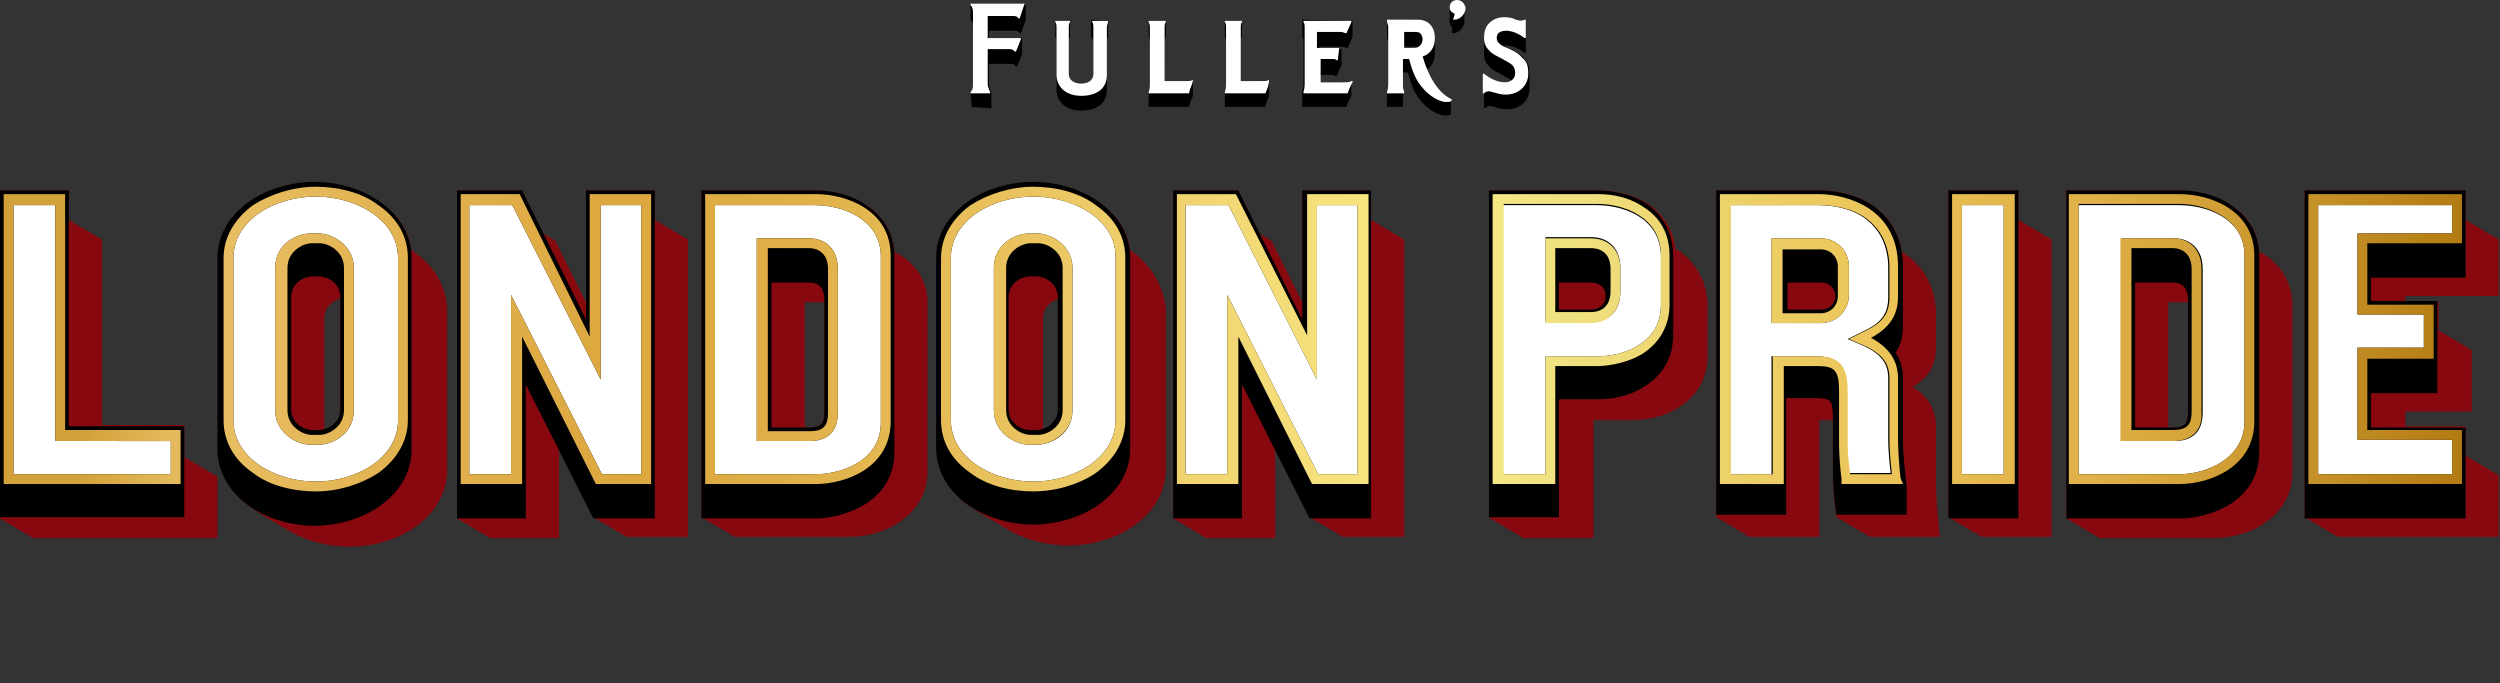 <?xml version="1.0" encoding="utf-8"?>
<!-- Generator: Adobe Illustrator 26.0.3, SVG Export Plug-In . SVG Version: 6.00 Build 0)  -->
<svg version="1.1" id="Layer_1" xmlns="http://www.w3.org/2000/svg" xmlns:xlink="http://www.w3.org/1999/xlink" x="0px" y="0px"
	 width="203.5px" height="55.6px" viewBox="0 0 203.5 55.6" style="enable-background:new 0 0 203.5 55.6;" xml:space="preserve">
<rect x="0" y="0" width="203.5" height="55.6" fill="#333333" stroke="none"/>
<style type="text/css">
	.st0{fill:none;}
	.st1{fill:#FFFFFF;}
	.st2{fill:#87080F;}
	.st3{fill:url(#Gold_00000102514889673098732250000016116707418579243685_);}
</style>
<g>
	<rect class="st0" width="203.5" height="55.6"/>
	<g>
		<g>
			<g>
				<path id="Black_5_" d="M120.7,6.1C120.7,6.1,120.7,6.1,120.7,6.1c0.1-0.1,0.1-0.1,0.1,0c0.5,0.4,1.1,0.7,1.7,0.7
					c0.3,0,0.5-0.1,0.6-0.2c-0.2-0.2-0.5-0.3-0.8-0.5c-0.4-0.2-0.8-0.4-1-0.6c-0.3-0.3-0.5-0.6-0.5-1.1V3.1c0-0.5,0.1-0.9,0.4-1.2
					c0.3-0.3,0.7-0.5,1.2-0.5c0.3,0,0.6,0,1,0.2c0.3,0.1,0.5,0.1,0.7,0c0,0,0,0,0.1,0c0,0,0,0,0,0.1v2.5c0,0,0,0,0,0.1
					c0,0,0,0-0.1,0c-0.5-0.4-1.1-0.6-1.5-0.6c-0.1,0-0.1,0-0.2,0c0.1,0.1,0.3,0.1,0.4,0.2c0.4,0.2,0.9,0.4,1.2,0.8
					c0.4,0.4,0.5,0.7,0.5,1.3v1.2c0,0.5-0.2,0.9-0.5,1.2c-0.3,0.3-0.8,0.5-1.3,0.5c-0.5,0-0.7-0.1-1.1-0.2c-0.3-0.1-0.5-0.1-0.7,0.1
					c0,0,0,0-0.1,0c0,0,0,0,0-0.1V6.1z M79.1,8.7C79.1,8.7,79.1,8.7,79.1,8.7L79.1,8.7L79.1,8.7C79.1,8.7,79.1,8.7,79.1,8.7
					C79.1,8.7,79.1,8.8,79.1,8.7l1.5,0.1c0,0,0,0,0.1,0c0,0,0,0,0,0l0,0v0c0,0,0,0,0,0V7.5c0,0,0,0,0,0c-0.1-0.2-0.2-0.5-0.2-0.6
					V5.2h1.7c0.3,0,0.3,0,0.5,0.2c0,0,0,0,0.1,0c0,0,0,0,0,0l0.4-1c0,0,0,0,0,0l0,0V3.1l0,0c0,0,0,0,0,0c0,0,0,0-0.1,0h-2.6V2.5h2
					c0.2,0,0.4,0,0.5,0.2c0,0,0,0,0,0c0,0,0,0,0.1,0c0,0,0,0,0,0l0.4-1.1c0,0,0,0,0,0c0,0,0-1.2,0-1.2c0,0,0,0,0,0c0,0,0,0-0.1,0
					l-4.3,0c0,0,0,0-0.1,0c0,0,0,0,0,0l0,0v0c0,0,0,0,0,0v1.2l0,0c0,0,0,0,0,0c0.1,0.1,0.2,0.3,0.2,0.6l0,4.8c0,0.2-0.1,0.4-0.2,0.5
					c0,0,0,0,0,0l0,0L79.1,8.7z M90.2,1.7C90.2,1.7,90.2,1.7,90.2,1.7C90.2,1.7,90.2,1.7,90.2,1.7l-1.3-0.1c0,0,0,0-0.1,0
					c0,0,0,0,0,0h0V3h0c0,0,0,0,0,0C89,3.2,89,3.3,89,3.5V6c0,0.6-0.5,0.8-1,0.8c-0.6,0-1-0.3-1-0.8l0-2.5c0-0.2,0-0.4,0.1-0.5
					c0,0,0,0,0,0h0V1.7c0,0,0,0,0,0v0l0,0c0,0,0,0,0,0c0,0,0,0-0.1,0H86c0,0,0,0-0.1,0c0,0,0,0,0,0h0V3h0c0,0,0,0,0,0
					C86,3.1,86,3.3,86,3.5v2.6v0.1v1.1c0,1,0.8,1.7,2,1.7c1.3,0,2.1-0.6,2.1-1.7V6V3.5c0-0.2,0-0.4,0.1-0.5c0,0,0,0,0,0h0L90.2,1.7
					L90.2,1.7z M97.2,6.5L97.2,6.5C97.2,6.5,97.2,6.5,97.2,6.5C97.1,6.5,97.1,6.5,97.2,6.5c-0.3,0-0.5,0.1-0.8,0.1h-1.6V3.5
					c0-0.2,0-0.4,0.1-0.5c0,0,0,0,0,0V1.7c0,0,0,0,0,0c0,0,0,0-0.1,0h-1.2c0,0,0,0-0.1,0c0,0,0,0,0,0h0v0c0,0,0,0,0,0V3c0,0,0,0,0,0
					v0h0c0,0,0,0,0,0c0.1,0.2,0.1,0.3,0.1,0.5v3.3c0,0.1,0,0.4-0.1,0.7c0,0,0,0,0,0l0,1.2c0,0,0,0,0,0c0,0,0,0,0.1,0h3.1
					c0,0,0,0,0.1,0l0-0.1c0.1-0.3,0.2-0.6,0.3-0.8c0,0,0,0,0,0h0V6.5z M103.4,6.5L103.4,6.5C103.4,6.5,103.4,6.5,103.4,6.5
					C103.4,6.5,103.4,6.5,103.4,6.5c-0.3,0-0.5,0.1-0.8,0.1H101V3.5c0-0.2,0-0.4,0.1-0.5c0,0,0,0,0,0V1.7c0,0,0,0,0,0c0,0,0,0-0.1,0
					h-1.2c0,0,0,0-0.1,0c0,0,0,0,0,0h0v0c0,0,0,0,0,0V3c0,0,0,0,0,0v0h0c0,0,0,0,0,0c0.1,0.2,0.1,0.3,0.1,0.5v3.3
					c0,0.1,0,0.4-0.1,0.7c0,0,0,0,0,0l0,1.2c0,0,0,0,0,0c0,0,0,0,0.1,0h3.1c0,0,0,0,0.1,0l0-0.1c0.1-0.3,0.2-0.6,0.3-0.8
					c0,0,0,0,0,0h0V6.5z M109.9,1.7L109.9,1.7C109.9,1.7,109.9,1.7,109.9,1.7C109.8,1.7,109.8,1.7,109.9,1.7l-3.8-0.1c0,0,0,0-0.1,0
					c0,0,0,0,0,0h0V3h0c0,0,0,0,0,0c0.1,0.1,0.1,0.3,0.1,0.5v3.3c0,0.1,0,0.4-0.1,0.7c0,0,0,0,0,0h0v1.2h0c0,0,0,0,0,0
					c0,0,0,0,0.1,0h3.4c0,0,0,0,0.1,0c0,0,0.2-0.6,0.4-0.9c0,0,0,0,0,0h0c0,0,0-1.2,0-1.2c0,0,0,0,0,0c0,0,0,0-0.1,0
					c-0.2,0.1-0.4,0.1-0.7,0.1h-1.8V6.1l0.9,0c0.2,0,0.3,0,0.4,0.1c0,0,0,0,0.1,0c0,0,0,0,0,0l0.4-0.9c0,0,0,0,0,0h0V4h0
					c0,0,0,0,0,0c0,0,0,0-0.1,0h-1.7V3.8l1.7,0c0.2,0,0.3,0,0.5,0.1c0,0,0,0,0.1,0c0,0,0,0,0,0l0.4-0.9c0,0,0,0,0,0h0V1.7z
					 M112.9,1.7C112.9,1.7,112.9,1.7,112.9,1.7C113,1.7,113,1.7,112.9,1.7l2.5-0.1c0.9,0,1.4,0.6,1.4,1.5v1.2c0,0.6-0.2,1.1-0.7,1.4
					c0.5,1.1,1.2,2,2,2.4c0,0,0,0,0,0c0,0,0,0,0,0l0,1.2c0,0,0,0,0,0c-0.1,0.1-0.2,0.1-0.4,0.1c-0.1,0-0.1,0-0.2,0
					c-0.7-0.1-1.5-0.7-2-1.4c-0.4-0.5-0.7-1.3-0.9-2.1h-0.5V7c0,0.3,0.1,0.4,0.1,0.5l0,0c0,0,0,0,0,0h0v0c0,0,0,0,0,0
					c0,0,0,1.1,0,1.1v0.1c0,0,0,0,0,0h0c0,0,0,0,0,0c0,0,0,0-0.1,0H113c0,0,0,0-0.1,0c0,0,0,0,0,0h0V7.5h0c0,0,0,0,0,0
					c0.1-0.3,0.1-0.6,0.1-0.7V3.5c0-0.2-0.1-0.3-0.1-0.5c0,0,0,0,0,0h0v0c0,0,0,0,0,0V1.7z M115.3,3.8c-0.1,0-0.2,0-0.4,0h-0.7v0.1
					h0.7C115.1,3.9,115.2,3.9,115.3,3.8z M118,1.8c0,0.2,0.1,0.3,0.2,0.4v0.5h0c0,0,0,0,0,0c0,0,0,0,0.1,0c0,0,0,0,0,0
					c0.4,0,0.9-0.4,0.9-1V0.6c0-0.3-0.3-0.6-0.6-0.6c-0.3,0-0.6,0.2-0.6,0.6V1.8z"/>
				<path id="White_14_" class="st1" d="M124.4,6c0,0.5-0.2,0.9-0.5,1.2c-0.3,0.3-0.8,0.5-1.3,0.5c-0.5,0-0.7-0.1-1.1-0.2
					c-0.3-0.1-0.5-0.1-0.7,0.1c0,0,0,0-0.1,0c0,0,0,0,0-0.1V6.1c0,0,0,0,0-0.1c0,0,0,0,0.1,0c0.5,0.4,1.1,0.7,1.7,0.7
					c0.4,0,0.7-0.2,0.8-0.5c0.1-0.3,0-0.7-0.2-0.9c-0.2-0.2-0.5-0.3-0.8-0.5c-0.4-0.2-0.8-0.4-1-0.6c-0.3-0.3-0.5-0.6-0.5-1.1
					c0-0.5,0.1-0.9,0.4-1.2c0.3-0.3,0.7-0.5,1.2-0.5c0.3,0,0.6,0,1,0.2c0.3,0.1,0.5,0.1,0.7,0c0,0,0,0,0.1,0c0,0,0,0,0,0.1V3
					c0,0,0,0,0,0.1c0,0,0,0-0.1,0c-0.5-0.4-1.1-0.6-1.5-0.6c-0.3,0-0.6,0.1-0.7,0.3c-0.1,0.2-0.1,0.5,0.1,0.7
					c0.2,0.2,0.4,0.3,0.7,0.4c0.4,0.2,0.9,0.4,1.2,0.8C124.3,5,124.4,5.4,124.4,6z M97.1,6.5c-0.2,0.1-0.4,0.1-0.7,0.1h-1.6V2.3
					c0-0.2,0-0.4,0.1-0.5c0,0,0,0,0-0.1c0,0,0,0-0.1,0h-1.2c0,0,0,0-0.1,0c0,0,0,0,0,0.1c0.1,0.2,0.1,0.3,0.1,0.5v4.5
					c0,0.1,0,0.4-0.1,0.7c0,0,0,0,0,0.1c0,0,0,0,0.1,0h3.1c0,0,0,0,0.1,0l0-0.1C96.9,7.1,97.1,6.8,97.1,6.5
					C97.2,6.5,97.2,6.5,97.1,6.5C97.1,6.5,97.1,6.5,97.1,6.5z M103.3,6.5c-0.2,0.1-0.4,0.1-0.7,0.1H101V2.3c0-0.2,0-0.4,0.1-0.5
					c0,0,0,0,0-0.1c0,0,0,0-0.1,0h-1.2c0,0,0,0-0.1,0c0,0,0,0,0,0.1c0.1,0.1,0.1,0.3,0.1,0.5v4.5c0,0.1,0,0.4-0.1,0.7c0,0,0,0,0,0.1
					c0,0,0,0,0.1,0h3.1c0,0,0,0,0.1,0C103.2,7.2,103.3,6.8,103.3,6.5C103.4,6.5,103.4,6.5,103.3,6.5C103.4,6.5,103.4,6.5,103.3,6.5z
					 M90.2,1.7h-1.2c0,0,0,0-0.1,0c0,0,0,0,0,0.1C89,1.9,89,2.1,89,2.3V6c0,0.6-0.5,0.8-1,0.8c-0.6,0-1-0.3-1-0.8l0-3.7
					c0-0.2,0-0.4,0.1-0.5c0,0,0,0,0-0.1c0,0,0,0-0.1,0H86c0,0,0,0-0.1,0c0,0,0,0,0,0.1C86,1.9,86,2.1,86,2.3v3.8c0,1,0.8,1.7,2,1.7
					c1.3,0,2.1-0.6,2.1-1.7V2.3C90.1,2,90.2,1.9,90.2,1.7C90.2,1.8,90.2,1.7,90.2,1.7C90.2,1.7,90.2,1.7,90.2,1.7z M83.4,0.3l-4.3,0
					c0,0,0,0-0.1,0c0,0,0,0,0,0.1c0.1,0.1,0.2,0.3,0.2,0.6l0,6c0,0.2-0.1,0.4-0.2,0.5c0,0,0,0,0,0.1c0,0,0,0,0.1,0h1.4
					c0,0,0,0,0.1,0c0,0,0,0,0-0.1c-0.1-0.2-0.2-0.5-0.2-0.6V4h1.7c0.3,0,0.3,0,0.5,0.2c0,0,0,0,0.1,0c0,0,0,0,0,0l0.4-1
					c0,0,0,0,0-0.1c0,0,0,0-0.1,0h-2.6V1.3h2c0.2,0,0.4,0,0.5,0.2c0,0,0,0,0,0c0,0,0,0,0.1,0c0,0,0,0,0,0L83.4,0.3
					C83.4,0.4,83.4,0.3,83.4,0.3C83.4,0.3,83.4,0.3,83.4,0.3z M118.2,8.1C118.2,8.1,118.3,8.2,118.2,8.1
					C118.3,8.2,118.3,8.2,118.2,8.1c-0.1,0.2-0.2,0.2-0.4,0.2c-0.1,0-0.1,0-0.2,0c-0.7-0.1-1.5-0.7-2-1.4c-0.4-0.5-0.7-1.3-0.9-2.1
					h-0.5V7c0,0.3,0.1,0.4,0.1,0.5l0,0c0,0,0,0,0,0.1c0,0,0,0-0.1,0H113c0,0,0,0-0.1,0c0,0,0,0,0-0.1c0.1-0.3,0.1-0.6,0.1-0.7V2.2
					c0-0.2-0.1-0.3-0.1-0.5c0,0,0,0,0-0.1c0,0,0,0,0.1,0h2.4c0.9,0,1.4,0.6,1.4,1.5c0,0.8-0.4,1.3-1,1.5
					C116.3,6.3,117.1,7.6,118.2,8.1z M114.2,3.9h0.7c0.3,0,0.5,0,0.7-0.2v0c0.1-0.1,0.2-0.3,0.2-0.5c0-0.2-0.1-0.4-0.2-0.5
					c-0.1-0.1-0.3-0.1-0.6-0.1h-0.7V3.9z M109,2.6c0.2,0,0.3,0,0.5,0.1c0,0,0,0,0.1,0c0,0,0,0,0,0l0.4-0.9c0,0,0,0,0-0.1
					c0,0,0,0-0.1,0h-3.7c0,0,0,0-0.1,0c0,0,0,0,0,0.1c0.1,0.1,0.1,0.3,0.1,0.5v4.5c0,0.1,0,0.4-0.1,0.7c0,0,0,0,0,0.1c0,0,0,0,0.1,0
					h3.4c0,0,0,0,0.1,0c0,0,0.2-0.6,0.4-0.9c0,0,0-0.1,0-0.1c0,0,0,0-0.1,0c-0.2,0.1-0.4,0.1-0.7,0.1h-1.8V4.8l0.9,0
					c0.2,0,0.3,0,0.4,0.1c0,0,0,0,0.1,0c0,0,0,0,0,0L109,4c0,0,0,0,0-0.1c0,0,0,0-0.1,0h-1.7V2.6L109,2.6z M118.6,0
					c-0.3,0-0.6,0.2-0.6,0.6c0,0.2,0.1,0.4,0.4,0.5c0,0.2-0.1,0.4-0.1,0.4c0,0,0,0,0,0.1c0,0,0,0,0.1,0c0,0,0,0,0,0
					c0.4,0,0.9-0.4,0.9-1C119.2,0.3,119,0,118.6,0z"/>
			</g>
		</g>
		<g id="London_Pride_2_">
			<path id="Percent_K_2_" class="st2" d="M33.7,20.5c-0.1,0-0.1-0.1-0.2-0.1c-0.2-1.6-1.1-2.9-2.5-3.9c-1.4-1-3.4-1.6-5.3-1.6
				c-1.9,0-3.9,0.6-5.3,1.6c-1.6,1.1-2.6,2.8-2.6,4.6v15.6c0,1.8,0.9,3.4,2.6,4.6c0.2,0.1,0.4,0.2,0.6,0.4c0,0,0,0,0,0
				c0,0,2.6,1.6,2.7,1.6c1.4,0.8,3.1,1.2,4.8,1.2c1.9,0,3.9-0.6,5.3-1.6c1.6-1.1,2.6-2.8,2.6-4.6V25.1
				C36.3,23.3,35.4,21.7,33.7,20.5z M26.4,35v-9.1c0-0.9,0.7-1.4,1.3-1.6v9.1C27.7,34.3,27,34.8,26.4,35z M73.2,20.7
				C73.2,20.7,73.2,20.7,73.2,20.7c-0.1,0-0.2-0.1-0.4-0.2c-0.1-1.6-0.9-2.9-2.3-3.8c-1.1-0.7-2.7-1.2-4.1-1.2h-9.3v25.9v0.7
				l2.7,1.6h0.7h8.6c1.4,0,3-0.4,4.1-1.2c1.5-1,2.3-2.4,2.3-4.2V24.9C75.6,23.2,74.8,21.7,73.2,20.7z M65.5,24.6h1.6v9
				c0,0.9-0.3,1.2-1.2,1.2h-0.4V24.6z M184.3,20.7l-0.4-0.2c-0.1-1.6-0.9-2.9-2.3-3.8c-1.1-0.7-2.7-1.2-4.1-1.2h-9.3v2.4v24.3
				l2.7,1.6h9.3c1.4,0,3-0.4,4.1-1.2c1.5-1,2.3-2.4,2.3-4.2V24.9C186.6,23.1,185.8,21.7,184.3,20.7z M176.5,24.6h1.6v9
				c0,0.9-0.3,1.2-1.2,1.2h-0.4V24.6z M195.8,24.2v0.3h2.7v2.4l2.7,1.6v5h-5.4v1.2h4.9v2.4l2.7,1.6v5h-13.1l-2.7-1.6V15.5h13.1v2.4
				l2.7,1.6v4.6H195.8z M139,24.9v4c0,1.9-0.8,3.3-2.4,4.3c-1.6,1-3.3,1-3.8,1h-3.1v9.6h-5.7l-2.7-1.6V15.5h8.9c0.5,0,2.3,0.1,3.8,1
				c1.4,0.9,2.2,2.2,2.4,3.8l0.4,0.2C138.1,21.5,139,23,139,24.9z M92.2,20.5c-0.1,0-0.1-0.1-0.2-0.1c-0.2-1.6-1.1-2.9-2.5-3.9
				c-1.4-1-3.4-1.6-5.3-1.6c-1.9,0-3.9,0.6-5.3,1.6c-1.6,1.1-2.6,2.8-2.6,4.6v2.4v10.7v2.4c0,1.8,0.9,3.4,2.6,4.6
				c0.2,0.1,0.4,0.2,0.6,0.4l0,0l2.7,1.6c1.4,0.8,3.1,1.2,4.8,1.2c1.9,0,3.9-0.6,5.3-1.6c1.6-1.1,2.6-2.8,2.6-4.6V25.1
				C94.7,23.3,93.8,21.7,92.2,20.5z M84.9,35v-9.1c0-0.9,0.7-1.4,1.3-1.6v9.1C86.1,34.3,85.4,34.8,84.9,35z M157.6,39.9
				c0,0.8,0.3,3.8,0.3,3.8h-5.7l-2.7-1.6l-0.1-0.6c-0.1-0.7-0.2-2.1-0.2-2.8v0v-4.3c0-0.1,0-0.1,0-0.2h-1.1v9.5h-5.7l-2.7-1.6V17.9
				v-2.4h8.4c0.7,0,2.6,0.1,4.3,1.2c1.3,0.9,2.2,2.2,2.4,3.8l0.3,0.2c1.6,1.1,2.5,2.8,2.5,5v2.4c0,1.1-0.2,2.4-1.9,3.4
				c1.3,0.8,1.9,1.9,1.9,3.3V39.9z M15,37.2l2.7,1.6v5h-15L0,42.2V15.5h5.6v2.4l2.7,1.6v15.1H15V37.2z M164.3,17.9l2.7,1.6v24.2
				h-5.7l-2.7-1.6v-0.8V15.5h5.7V17.9z M111.6,17.9l2.7,1.6v24.2h-5l-2.7-1.6l-2.8-5.5v7.2h-5.6l-2.7-1.6V15.5h5.3l1.7,3.5l1,0.6
				l2.5,5v-9.1h5.6V17.9z M53.3,17.9l2.7,1.6v24.2h-5l-2.7-1.6l-2.8-5.5v7.2h-5.6l-2.7-1.6V15.5h5.3l1.7,3.5l1,0.6l2.5,5v-9.1h5.6
				V17.9z"/>
			<path id="Solid_K_2_" d="M200.7,15.5v7.1h-7.7v1.9h5.4v2.4v1.9V32h-5.4v2.8h7.7v7.4h-13.1V15.5H200.7z M136.2,20.9v2.4v1.5v2.4
				c0,1.9-0.8,3.3-2.4,4.3c-1.6,1-3.3,1-3.8,1h-3.1v9.6h-5.7V15.5h8.9c0.5,0,2.3,0.1,3.8,1C135.4,17.5,136.2,19,136.2,20.9z
				 M130.7,24.1c0-0.7-0.5-1.1-1.2-1.1h-2.6v2.2h2.6C130.2,25.2,130.7,24.8,130.7,24.1z M158.6,15.5v26.7h5.7V15.5H158.6z
				 M183.9,20.9v2.4v13.5c0,1.8-0.8,3.2-2.3,4.2c-1.1,0.7-2.7,1.2-4.1,1.2h-9.3V15.5h9.3c1.4,0,3,0.4,4.1,1.2
				C183.1,17.7,183.9,19.1,183.9,20.9z M178.1,24.4c0-1.2-0.7-1.4-1.2-1.4h-3.1v11.8h3.1c0.9,0,1.2-0.3,1.2-1.2V24.4z M139.7,42.2
				V15.5h8.4c0.7,0,2.6,0.1,4.3,1.2c1.6,1.1,2.5,2.8,2.5,5v2.4v0v2.4c0,0.7-0.1,1.5-0.6,2.2c0.4,0.6,0.6,1.3,0.6,2v2.4v2.6
				c0,0.8,0.1,2.1,0.2,3l0.1,0.8v2.4h-5.7l-0.1-0.6c-0.1-0.7-0.2-2.1-0.2-2.8v-4.3c0-0.5,0-1.2-0.2-1.5c-0.1-0.1-0.2-0.3-1.2-0.3
				h-2.4v9.5H139.7z M149.4,24.1c0-0.6-0.5-1.1-1.1-1.1h-2.8v2.2h2.8C148.9,25.2,149.4,24.7,149.4,24.1z M92,21v2.4v10.7v2.4
				c0,1.8-0.9,3.4-2.6,4.6c-1.4,1-3.4,1.6-5.3,1.6c-1.9,0-3.9-0.6-5.3-1.6c-1.6-1.1-2.6-2.8-2.6-4.6v-2.4V23.5V21
				c0-1.8,0.9-3.4,2.6-4.6c1.4-1,3.4-1.6,5.3-1.6c1.9,0,3.9,0.6,5.3,1.6C91.1,17.6,92,19.2,92,21z M86.1,24.2c0-1.2-1.1-1.7-1.7-1.7
				h-0.6c-0.6,0-1.7,0.5-1.7,1.7v9.1c0,1.2,1.1,1.7,1.7,1.7h0.6c0.6,0,1.7-0.5,1.7-1.7V24.2z M72.8,20.9v15.9c0,1.8-0.8,3.2-2.3,4.2
				c-1.1,0.7-2.7,1.2-4.1,1.2h-9.3V15.5h9.3c1.4,0,3,0.4,4.1,1.2C72,17.7,72.8,19.1,72.8,20.9z M67.1,24.4c0-1.2-0.7-1.4-1.2-1.4
				h-3.1v11.8h3.1c0.9,0,1.2-0.3,1.2-1.2V24.4z M15,34.7v7.4H0V15.5h5.6v19.2H15z M53.3,15.5v26.7h-5l-5.5-10.9v10.9h-5.6V15.5h5.3
				L47.7,26V15.5H53.3z M33.5,21v13.2v2.4c0,1.8-0.9,3.4-2.6,4.6c-1.4,1-3.4,1.6-5.3,1.6c-1.9,0-3.9-0.6-5.3-1.6
				c-1.6-1.1-2.6-2.8-2.6-4.6V21c0-1.8,0.9-3.4,2.6-4.6c1.4-1,3.4-1.6,5.3-1.6c1.9,0,3.9,0.6,5.3,1.6C32.6,17.6,33.5,19.2,33.5,21z
				 M27.7,24.2c0-1.2-1.1-1.7-1.7-1.7h-0.6c-0.6,0-1.7,0.5-1.7,1.7v9.1c0,1.2,1.1,1.7,1.7,1.7h0.6c0.6,0,1.7-0.5,1.7-1.7V24.2z
				 M111.6,15.5v26.7h-5l-5.5-10.9v10.9h-5.6V15.5h5.3L106,26V15.5H111.6z"/>
			<path id="White_2_" class="st1" d="M1.1,38.6h12.8v-2.7H4.5V16.7H1.1V38.6z M25.7,16c-3.3,0-6.7,1.9-6.7,5v13.2
				c0,3.1,3.4,5,6.7,5c3.3,0,6.7-1.9,6.7-5V21C32.4,17.9,29,16,25.7,16z M28.8,33.4c0,1.9-1.7,2.8-2.9,2.8h-0.6
				c-1.2,0-2.9-1-2.9-2.8V21.8c0-1.9,1.7-2.8,2.9-2.8h0.6c1.2,0,2.9,1,2.9,2.8V33.4z M41.7,16.7h-3.5v21.9h3.4V24L49,38.6h3.2V16.7
				h-3.3v14.2 M66.4,16.7h-8.2v21.9h8.2c2.1,0,5.3-1.1,5.3-4.2V20.9C71.7,17.8,68.5,16.7,66.4,16.7z M68.2,33.6
				c0,1.5-0.8,2.3-2.3,2.3h-4.3V19.4h4.3c1.1,0,2.3,0.7,2.3,2.5V33.6z M84.1,16c-3.3,0-6.7,1.9-6.7,5v13.2c0,3.1,3.4,5,6.7,5
				c3.3,0,6.7-1.9,6.7-5V21C90.9,17.9,87.4,16,84.1,16z M87.3,33.4c0,1.9-1.7,2.8-2.9,2.8h-0.6c-1.2,0-2.9-1-2.9-2.8V21.8
				c0-1.9,1.7-2.8,2.9-2.8h0.6c1.2,0,2.9,1,2.9,2.8V33.4z M107.3,38.6h3.2V16.7h-3.3v14.2L100,16.7h-3.5v21.9h3.4V24L107.3,38.6z
				 M130,16.7h-7.7v21.9h3.5V29h4.3c1.8,0,5.1-0.9,5.1-4.2v-4C135.1,17.5,131.8,16.7,130,16.7z M131.9,23.7c0,1.6-0.9,2.5-2.4,2.5
				h-3.7v-6.9h3.7c1.5,0,2.4,1,2.4,2.5V23.7z M153.7,35.8v-5c0-0.8-0.2-1.8-1.9-2.6l-1.4-0.6l1.6-0.8c1.4-0.7,1.7-1.6,1.7-2.6v-2.4
				c0-1.8-0.7-3.2-2-4.1c-1-0.7-2.4-1-3.7-1h-7.2v21.9h3.4V29h3.6c2.1,0,2.5,1.1,2.5,2.9v4.3c0,0.5,0.1,1.6,0.2,2.3h3.4
				C153.8,37.7,153.7,36.6,153.7,35.8z M148.2,26.3h-4l0-6.9h4c1.3,0,2.3,1,2.3,2.3V24C150.5,25.3,149.5,26.3,148.2,26.3z
				 M159.7,38.6h3.4V16.7h-3.4V38.6z M177.4,16.7h-8.2v21.9h8.2c2.1,0,5.3-1.2,5.3-4.3V20.8C182.7,17.7,179.5,16.7,177.4,16.7z
				 M179.3,33.6c0,1.5-0.8,2.3-2.3,2.3h-4.3V19.4h4.3c1.1,0,2.3,0.7,2.3,2.5V33.6z M188.7,38.6h10.9v-2.8h-7.7v-7.5h5.4v-2.7h-5.4
				V19h7.7v-2.3h-10.9V38.6z"/>
			
				<linearGradient id="Gold_00000096029106863704118110000005206947099786081956_" gradientUnits="userSpaceOnUse" x1="0.318" y1="27.603" x2="200.416" y2="27.603">
				<stop  offset="3.225800e-02" style="stop-color:#D3A139"/>
				<stop  offset="3.715530e-02" style="stop-color:#D6A53E"/>
				<stop  offset="6.552048e-02" style="stop-color:#E3B85A"/>
				<stop  offset="8.211110e-02" style="stop-color:#E8BF64"/>
				<stop  offset="0.176" style="stop-color:#E1B04D"/>
				<stop  offset="0.254" style="stop-color:#DCA73E"/>
				<stop  offset="0.312" style="stop-color:#DFAE46"/>
				<stop  offset="0.401" style="stop-color:#E8C05C"/>
				<stop  offset="0.435" style="stop-color:#ECC966"/>
				<stop  offset="0.582" style="stop-color:#FAEB85"/>
				<stop  offset="0.635" style="stop-color:#EFE180"/>
				<stop  offset="0.705" style="stop-color:#EDD068"/>
				<stop  offset="0.769" style="stop-color:#EBC356"/>
				<stop  offset="0.809" style="stop-color:#E4B74D"/>
				<stop  offset="0.853" style="stop-color:#DFB047"/>
				<stop  offset="1" style="stop-color:#B37C13"/>
			</linearGradient>
			<path id="Gold_2_" style="fill:url(#Gold_00000096029106863704118110000005206947099786081956_);" d="M84.1,40
				c-1.9,0-3.8-0.5-5.1-1.5c-1.6-1.1-2.4-2.6-2.4-4.3V21c0-1.7,0.9-3.2,2.4-4.3c1.4-0.9,3.3-1.5,5.1-1.5c1.9,0,3.8,0.5,5.1,1.5
				c1.6,1.1,2.4,2.6,2.4,4.3v13.2c0,1.7-0.9,3.2-2.4,4.3C87.9,39.4,86,40,84.1,40z M84.1,16c-3.3,0-6.7,1.9-6.7,5v13.2
				c0,3.1,3.4,5,6.7,5c3.3,0,6.7-1.9,6.7-5V21C90.9,17.9,87.4,16,84.1,16z M84.4,36.2h-0.6c-1.2,0-2.9-1-2.9-2.8V21.8
				c0-1.9,1.7-2.8,2.9-2.8h0.6c1.2,0,2.9,1,2.9,2.8v11.6C87.3,35.2,85.6,36.2,84.4,36.2z M83.9,19.8c-0.8,0-2,0.7-2,2v11.6
				c0,1.3,1.2,2,2,2h0.6c0.8,0,2-0.7,2-2V21.8c0-1.3-1.2-2-2-2H83.9z M66.4,39.4h-9V15.8h9c2.5,0,6.1,1.3,6.1,5v13.5
				C72.5,38.1,68.8,39.4,66.4,39.4z M58.2,38.6h8.2c2.1,0,5.3-1.1,5.3-4.2V20.9c0-3.1-3.2-4.2-5.3-4.2h-8.2V38.6z M65.9,35.9h-4.3
				V19.4h4.3c1.1,0,2.3,0.7,2.3,2.5v11.7C68.2,35.1,67.4,35.9,65.9,35.9z M62.5,35.1h3.4c1.1,0,1.5-0.4,1.5-1.5V21.9
				c0-1.5-1.1-1.7-1.5-1.7h-3.4V35.1z M14.7,39.4H0.3V15.8h5V35h9.4V39.4z M1.1,38.6h12.8v-2.7H4.5V16.7H1.1V38.6z M126.6,39.4h-5.1
				V15.8h8.5c0.5,0,2.2,0,3.7,1c1.5,0.9,2.2,2.3,2.2,4v4c0,1.7-0.8,3.1-2.2,4c-1.5,0.9-3.2,1-3.7,1h-3.4V39.4z M122.3,38.6h3.5V29
				h4.3c1.8,0,5.1-0.9,5.1-4.2v-4c0-3.3-3.3-4.2-5.1-4.2h-7.7V38.6z M129.5,26.3h-3.7v-6.9h3.7c1.5,0,2.4,1,2.4,2.5v1.8
				C131.9,25.3,130.9,26.3,129.5,26.3z M126.6,25.4h2.9c1,0,1.6-0.6,1.6-1.7v-1.8c0-1.1-0.6-1.7-1.6-1.7h-2.9V25.4z M164,39.4h-5.1
				V15.8h5.1V39.4z M159.7,38.6h3.4V16.7h-3.4V38.6z M200.4,39.4h-12.5V15.8h12.5v4h-7.7v5h5.4v4.4h-5.4V35h7.7V39.4z M188.7,38.6
				h10.9v-2.8h-7.7v-7.5h5.4v-2.7h-5.4V19h7.7v-2.3h-10.9V38.6z M154.9,39.4h-5l0-0.4c-0.1-0.7-0.2-2.1-0.2-2.8v-4.3
				c0-1.7-0.3-2.1-1.7-2.1h-2.8v9.6H140V15.8h8c2.4,0,6.5,1.2,6.5,5.9v2.4c0,1.1-0.3,2.4-2.2,3.4l0,0c1.5,0.8,2.2,1.9,2.2,3.3v5
				c0,0.8,0.1,2.2,0.2,3.1L154.9,39.4z M150.6,38.6h3.4c-0.1-0.9-0.2-2-0.2-2.8v-5c0-0.8-0.2-1.8-1.9-2.6l-1.4-0.6l1.6-0.8
				c1.4-0.7,1.7-1.6,1.7-2.6v-2.4c0-1.8-0.7-3.2-2-4.1c-1-0.7-2.4-1-3.7-1h-7.2v21.9h3.4V29h3.6c2.1,0,2.5,1.1,2.5,2.9v4.3
				C150.4,36.8,150.5,37.8,150.6,38.6z M148.2,26.3h-4l0-6.9h4c1.3,0,2.3,1,2.3,2.3V24C150.5,25.3,149.5,26.3,148.2,26.3z
				 M145.1,25.5h3.1c0.8,0,1.4-0.6,1.4-1.4v-2.4c0-0.8-0.6-1.4-1.4-1.4l-3.1,0L145.1,25.5z M177.4,39.4h-9V15.8h9
				c2.5,0,6.1,1.3,6.1,5v13.5C183.5,38,179.9,39.4,177.4,39.4z M169.2,38.6h8.2c2.1,0,5.3-1.2,5.3-4.3V20.8c0-3.1-3.2-4.2-5.3-4.2
				h-8.2V38.6z M176.9,35.9h-4.3V19.4h4.3c1.1,0,2.3,0.7,2.3,2.5v11.7C179.3,35,178.4,35.9,176.9,35.9z M173.5,35h3.4
				c1.1,0,1.5-0.4,1.5-1.5V21.9c0-1.5-1.1-1.7-1.5-1.7h-3.4V35z M25.7,40c-1.9,0-3.8-0.5-5.1-1.5c-1.6-1.1-2.4-2.6-2.4-4.3V21
				c0-1.7,0.9-3.2,2.4-4.3c1.4-0.9,3.3-1.5,5.1-1.5c1.9,0,3.8,0.5,5.1,1.5c1.6,1.1,2.4,2.6,2.4,4.3v13.2c0,1.7-0.9,3.2-2.4,4.3
				C29.4,39.4,27.6,40,25.7,40z M25.7,16c-3.3,0-6.7,1.9-6.7,5v13.2c0,3.1,3.4,5,6.7,5c3.3,0,6.7-1.9,6.7-5V21
				C32.4,17.9,29,16,25.7,16z M25.9,36.2h-0.6c-1.2,0-2.9-1-2.9-2.8V21.8c0-1.9,1.7-2.8,2.9-2.8h0.6c1.2,0,2.9,1,2.9,2.8v11.6
				C28.8,35.2,27.2,36.2,25.9,36.2z M25.4,19.8c-0.8,0-2,0.7-2,2v11.6c0,1.3,1.2,2,2,2h0.6c0.8,0,2-0.7,2-2V21.8c0-1.3-1.2-2-2-2
				H25.4z M48,27.4V15.8h5v23.6h-4.5l-6-12v12h-5V15.8h4.8L48,27.4z M41.7,16.7h-3.5v21.9h3.4V24L49,38.6h3.2V16.7h-3.3v14.2
				L41.7,16.7z M111.3,39.4h-4.5l-6-12v12h-5V15.8h4.8l5.8,11.5V15.8h5V39.4z M107.3,38.6h3.2V16.7h-3.3v14.2L100,16.7h-3.5v21.9
				h3.4V24L107.3,38.6z"/>
		</g>
	</g>
</g>
</svg>
